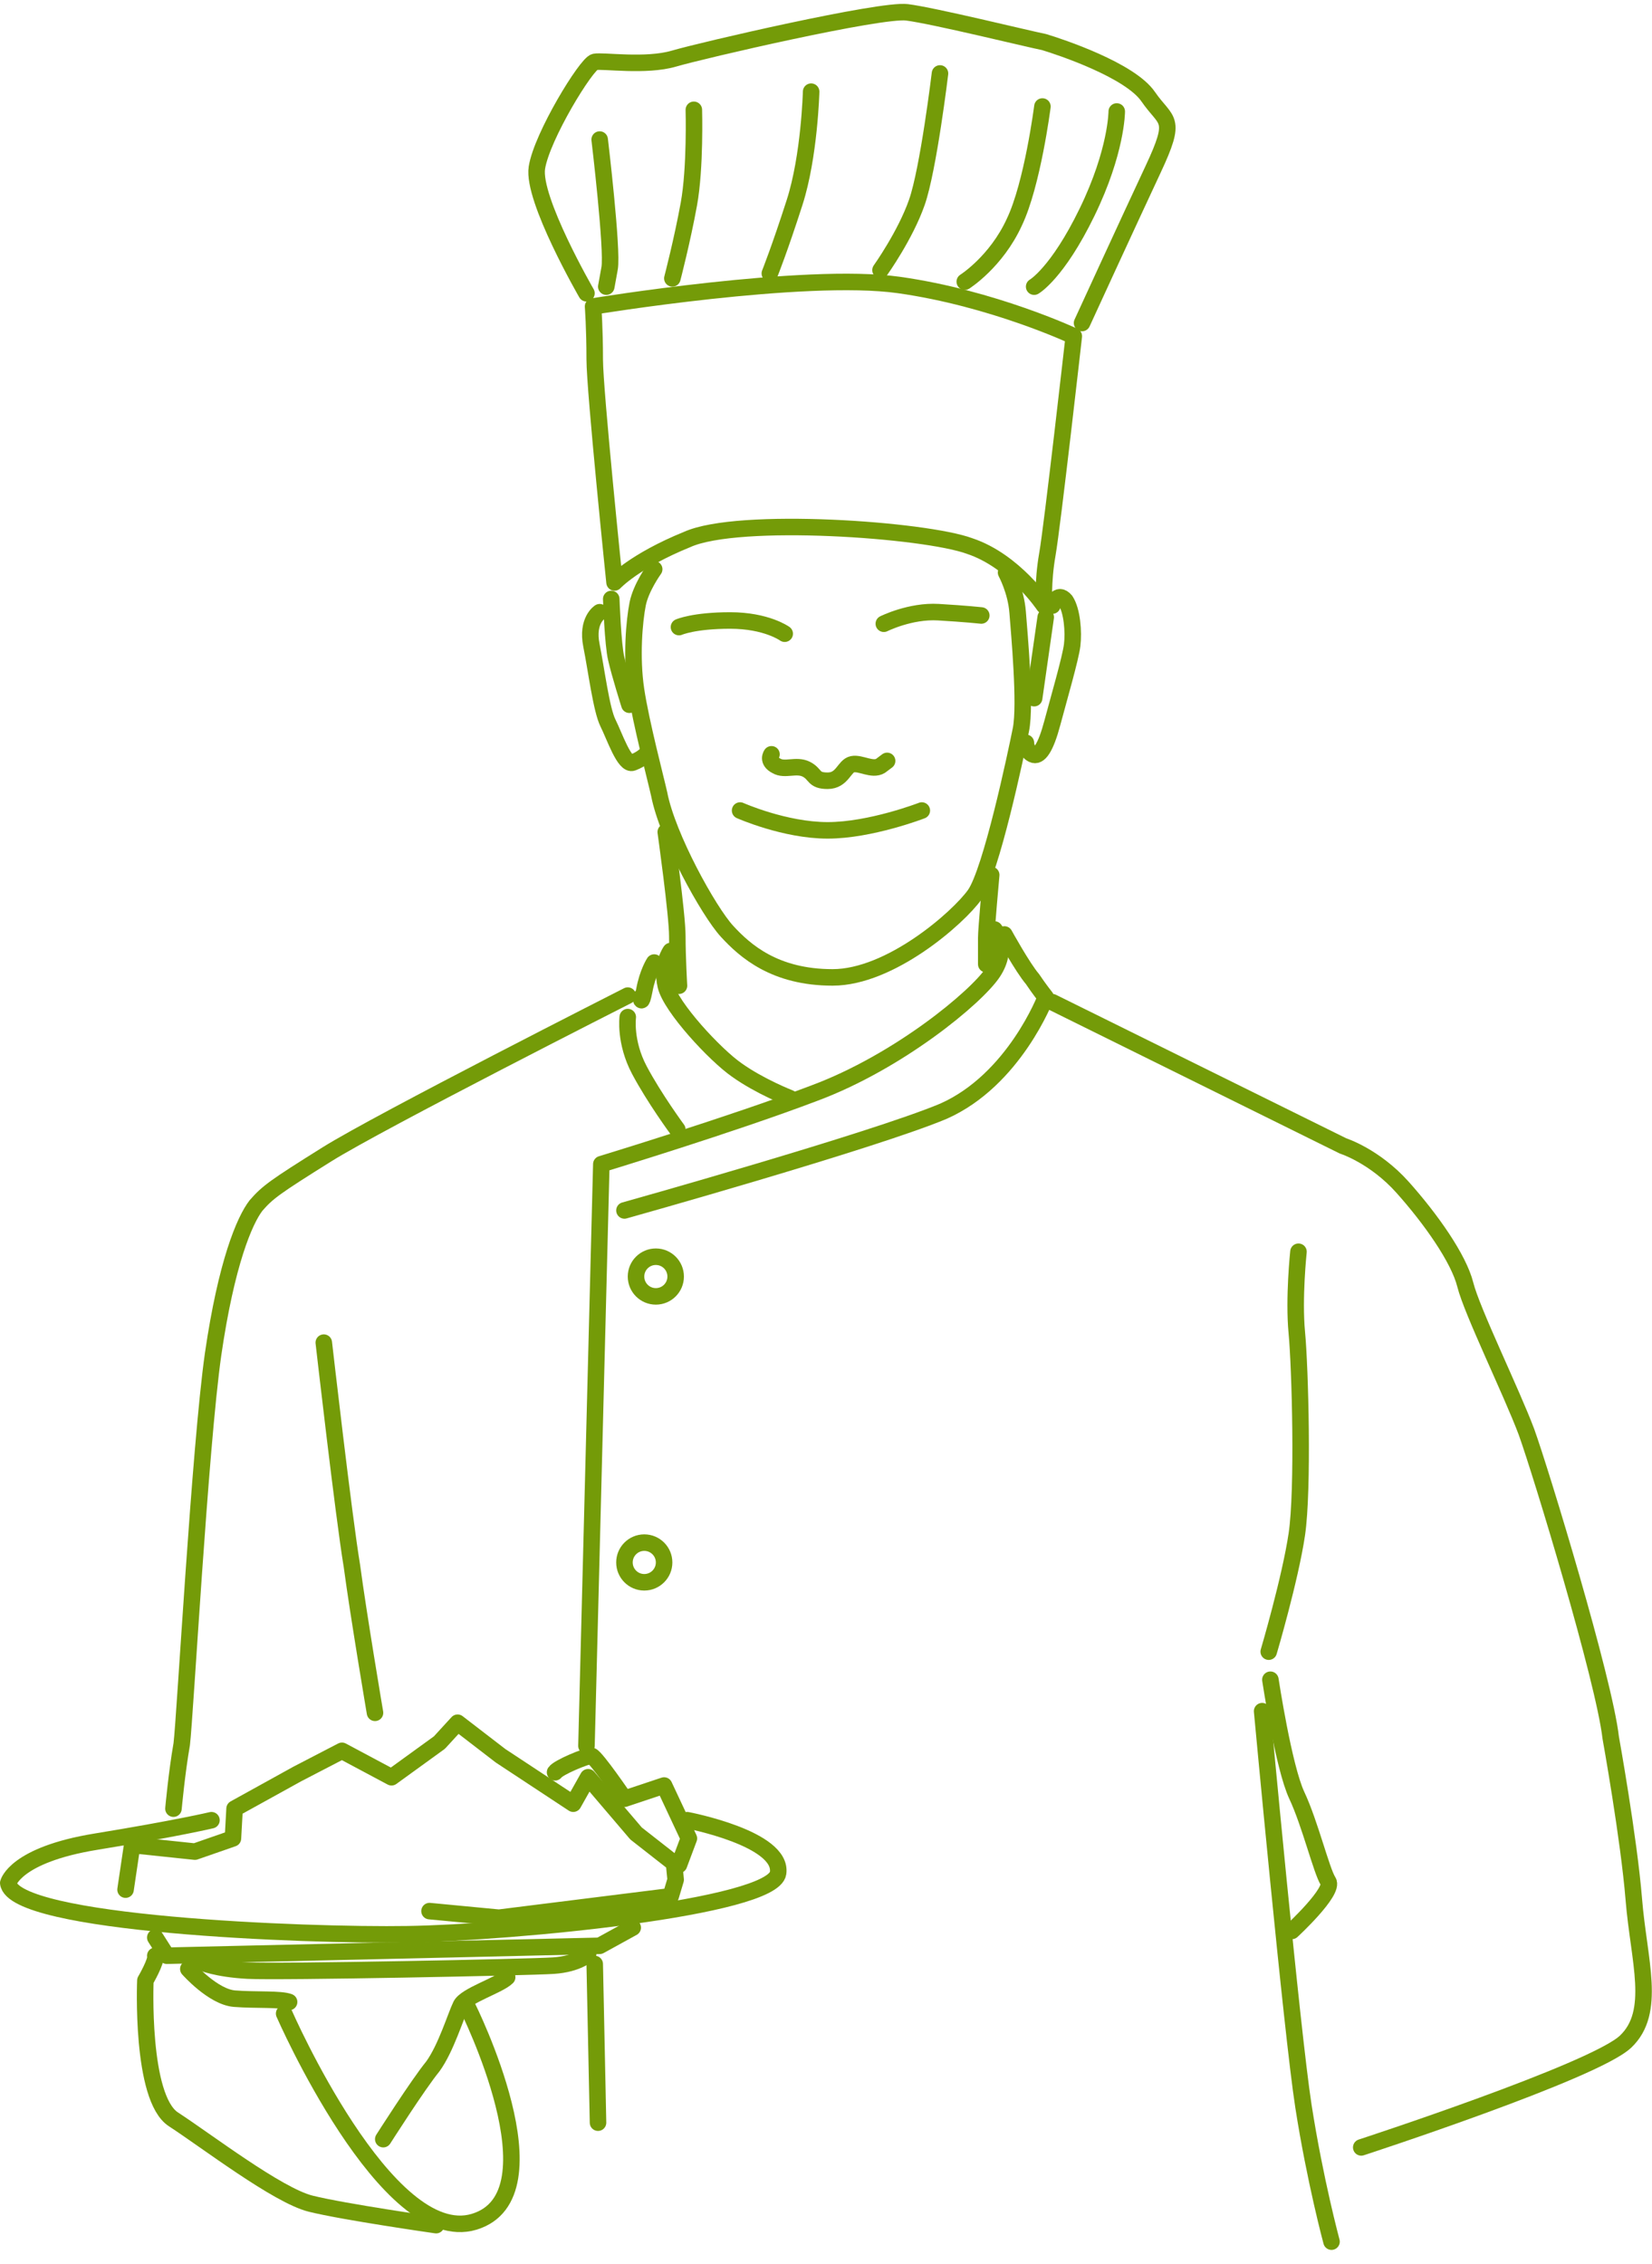 <svg width="100" height="137" viewBox="0 0 100 137" fill="none" xmlns="http://www.w3.org/2000/svg">
<path d="M39.6 34.445C39.6 34.445 38.8 35.545 38.6 36.545C38.4 37.545 38.2 39.745 38.5 41.745C38.8 43.745 39.7 47.145 39.9 48.045C40.4 50.645 42.9 55.145 44 56.345C45.1 57.545 46.9 59.145 50.4 59.145C53.9 59.145 58 55.545 59 54.145C60 52.745 61.5 45.645 61.8 44.145C62.1 42.645 61.7 38.345 61.6 37.045C61.5 35.745 60.9 34.645 60.9 34.645" stroke="#749B08" stroke-miterlimit="10" stroke-linecap="round" stroke-linejoin="round"/>
<path d="M63.3 37.348L62.6 42.248" stroke="#749B08" stroke-miterlimit="10" stroke-linecap="round" stroke-linejoin="round"/>
<path d="M63.7 36.647C63.7 36.647 64 35.747 64.5 36.347C64.9 36.947 65 38.247 64.9 39.047C64.8 39.847 64.1 42.247 63.7 43.747C63.3 45.247 62.9 45.847 62.5 45.647C62.1 45.447 62.1 44.947 62.1 44.947" stroke="#749B08" stroke-miterlimit="10" stroke-linecap="round" stroke-linejoin="round"/>
<path d="M37 36.246C37 36.246 37.1 39.046 37.3 39.846C37.5 40.746 38.1 42.646 38.1 42.646" stroke="#749B08" stroke-miterlimit="10" stroke-linecap="round" stroke-linejoin="round"/>
<path d="M36.3 37.047C36.3 37.047 35.5 37.547 35.8 39.047C36.1 40.547 36.4 42.947 36.8 43.747C37.2 44.547 37.8 46.347 38.3 46.147C38.8 45.947 39 45.747 39 45.747" stroke="#749B08" stroke-miterlimit="10" stroke-linecap="round" stroke-linejoin="round"/>
<path d="M53.5 37.744C53.5 37.744 55.1 36.944 56.8 37.044C58.5 37.144 59.4 37.244 59.4 37.244" stroke="#749B08" stroke-miterlimit="10" stroke-linecap="round" stroke-linejoin="round"/>
<path d="M47.5 38.347C47.5 38.347 46.4 37.547 44.2 37.547C42 37.547 41.1 37.947 41.1 37.947" stroke="#749B08" stroke-miterlimit="10" stroke-linecap="round" stroke-linejoin="round"/>
<path d="M46.7 45.645C46.7 45.645 46.4 46.044 47 46.344C47.5 46.645 48.2 46.245 48.8 46.544C49.4 46.844 49.2 47.245 50.1 47.245C51 47.245 51.1 46.344 51.6 46.245C52.1 46.145 52.8 46.645 53.3 46.344C53.7 46.044 53.7 46.044 53.7 46.044" stroke="#749B08" stroke-miterlimit="10" stroke-linecap="round" stroke-linejoin="round"/>
<path d="M44.8 49.047C44.8 49.047 47.5 50.247 50.1 50.247C52.7 50.247 55.8 49.047 55.8 49.047" stroke="#749B08" stroke-miterlimit="10" stroke-linecap="round" stroke-linejoin="round"/>
<path d="M40.3 50.348C40.3 50.348 41 55.348 41 56.648C41 57.948 41.1 59.648 41.1 59.648" stroke="#749B08" stroke-miterlimit="10" stroke-linecap="round" stroke-linejoin="round"/>
<path d="M60 52.945C60 52.945 59.7 56.245 59.7 56.745C59.7 57.245 59.7 58.345 59.7 58.345" stroke="#749B08" stroke-miterlimit="10" stroke-linecap="round" stroke-linejoin="round"/>
<path d="M37.2 35.244C37.2 35.244 36 23.644 36 21.744C36 19.844 35.9 18.544 35.9 18.544C35.9 18.544 48.7 16.444 54.4 17.244C60.1 18.044 65 20.344 65 20.344C65 20.344 63.7 31.844 63.4 33.544C63.1 35.244 63.2 36.644 63.2 36.644C63.2 36.644 61.4 33.944 58.7 33.044C56 32.044 44.7 31.244 41.6 32.644C38.4 33.944 37.2 35.244 37.2 35.244Z" stroke="#749B08" stroke-miterlimit="10" stroke-linecap="round" stroke-linejoin="round"/>
<path d="M35.5 17.746C35.5 17.746 32.2 12.046 32.5 10.146C32.8 8.246 35.5 3.846 36 3.746C36.5 3.646 39.1 4.046 40.8 3.546C42.5 3.046 53.3 0.546 54.9 0.746C56.5 0.946 62.2 2.346 63.2 2.546C64.2 2.846 68.4 4.246 69.5 5.846C70.6 7.446 71.3 7.046 69.8 10.246C68.3 13.446 65.5 19.546 65.5 19.546" stroke="#749B08" stroke-miterlimit="10" stroke-linecap="round" stroke-linejoin="round"/>
<path d="M62.6 17.346C62.6 17.346 64 16.546 65.8 12.846C67.6 9.146 67.6 6.746 67.6 6.746" stroke="#749B08" stroke-miterlimit="10" stroke-linecap="round" stroke-linejoin="round"/>
<path d="M58.4 17.045C58.4 17.045 60.3 15.845 61.4 13.445C62.5 11.145 63.1 6.445 63.1 6.445" stroke="#749B08" stroke-miterlimit="10" stroke-linecap="round" stroke-linejoin="round"/>
<path d="M53.3 16.345C53.3 16.345 54.8 14.245 55.5 12.245C56.2 10.245 56.9 4.445 56.9 4.445" stroke="#749B08" stroke-miterlimit="10" stroke-linecap="round" stroke-linejoin="round"/>
<path d="M49.1 5.547C49.1 5.547 49 9.447 48.1 12.247C47.2 15.047 46.6 16.547 46.6 16.547" stroke="#749B08" stroke-miterlimit="10" stroke-linecap="round" stroke-linejoin="round"/>
<path d="M42 6.645C42 6.645 42.1 10.145 41.7 12.345C41.3 14.544 40.7 16.845 40.7 16.845" stroke="#749B08" stroke-miterlimit="10" stroke-linecap="round" stroke-linejoin="round"/>
<path d="M36.3 8.445C36.3 8.445 37.1 15.145 36.9 16.245C36.7 17.345 36.7 17.345 36.7 17.345" stroke="#749B08" stroke-miterlimit="10" stroke-linecap="round" stroke-linejoin="round"/>
<path d="M60.2 56.246C60.2 56.246 61.1 57.346 60.1 58.846C59.1 60.346 54.4 64.246 49.3 66.146C44.3 68.046 36.4 70.446 36.4 70.446L35.5 105.646" stroke="#749B08" stroke-miterlimit="10" stroke-linecap="round" stroke-linejoin="round"/>
<path d="M40.6 57.547C40.6 57.547 40 58.347 40.3 59.647C40.6 60.947 43.3 63.847 44.6 64.747C46 65.747 47.8 66.447 47.8 66.447" stroke="#749B08" stroke-miterlimit="10" stroke-linecap="round" stroke-linejoin="round"/>
<path d="M39.6 58.246C39.6 58.246 39.2 58.846 39 59.946C38.8 60.946 38.8 60.346 38.8 60.346" stroke="#749B08" stroke-miterlimit="10" stroke-linecap="round" stroke-linejoin="round"/>
<path d="M38 60.246C38 60.246 23 67.846 19.8 69.846C16.6 71.846 16.2 72.146 15.5 72.946C14.8 73.846 13.7 76.446 12.9 81.946C12.1 87.546 11.2 103.946 11 105.546C10.7 107.246 10.5 109.446 10.5 109.446" stroke="#749B08" stroke-miterlimit="10" stroke-linecap="round" stroke-linejoin="round"/>
<path d="M19.6 81.246C19.6 81.246 20.8 91.746 21.3 94.746C21.7 97.746 22.7 103.646 22.7 103.646" stroke="#749B08" stroke-miterlimit="10" stroke-linecap="round" stroke-linejoin="round"/>
<path d="M38 61.547C38 61.547 37.8 63.047 38.7 64.747C39.6 66.447 41 68.347 41 68.347" stroke="#749B08" stroke-miterlimit="10" stroke-linecap="round" stroke-linejoin="round"/>
<path d="M60.8 56.547C60.8 56.547 61.9 58.547 62.5 59.247C62.9 59.847 63.3 60.347 63.3 60.347C63.3 60.347 61.4 65.347 57.1 67.247C52.8 69.047 37.8 73.247 37.8 73.247" stroke="#749B08" stroke-miterlimit="10" stroke-linecap="round" stroke-linejoin="round"/>
<path d="M63.7 60.645L81.3 69.344C81.3 69.344 83.2 69.945 84.9 71.844C86.6 73.745 88.3 76.144 88.7 77.745C89.1 79.344 91.5 84.245 92.4 86.644C93.3 89.144 97.1 101.645 97.5 105.145C97.5 105.145 98.6 111.245 98.9 114.945C99.2 118.645 100.3 121.745 98.4 123.545C96.5 125.345 82.4 129.945 82.4 129.945" stroke="#749B08" stroke-miterlimit="10" stroke-linecap="round" stroke-linejoin="round"/>
<path d="M78.6 75.746C78.6 75.746 78.3 78.546 78.5 80.646C78.7 82.746 78.9 90.146 78.5 92.846C78.1 95.546 76.8 99.946 76.8 99.946" stroke="#749B08" stroke-miterlimit="10" stroke-linecap="round" stroke-linejoin="round"/>
<path d="M36 118.848L36.2 128.448" stroke="#749B08" stroke-miterlimit="10" stroke-linecap="round" stroke-linejoin="round"/>
<path d="M41.6 110.145C41.6 110.145 47.4 111.245 47.1 113.345C46.8 115.445 31 116.945 24.7 117.045C18.4 117.145 0.8 116.445 0.5 113.945C0.5 113.945 0.9 112.245 5.8 111.445C10.7 110.645 12.8 110.145 12.8 110.145" stroke="#749B08" stroke-miterlimit="10" stroke-linecap="round" stroke-linejoin="round"/>
<path d="M7.6 114.346L8 111.646L11.8 112.046L14.1 111.246L14.2 109.446L18 107.346L20.7 105.946L23.7 107.546L26.6 105.446L27.7 104.246L30.3 106.246L34.7 109.146L35.6 107.546L38.5 110.946L40.8 112.746L40.9 113.746L40.6 114.746L30.2 116.046L26 115.646" stroke="#749B08" stroke-miterlimit="10" stroke-linecap="round" stroke-linejoin="round"/>
<path d="M33.6 107.246C33.8 106.946 35.5 106.246 35.8 106.246C36.1 106.346 37.8 108.846 37.8 108.846L40.2 108.046L41.7 111.246L41.1 112.846" stroke="#749B08" stroke-miterlimit="10" stroke-linecap="round" stroke-linejoin="round"/>
<path d="M9.4 117.245L10.1 118.345L36.3 117.745L38.3 116.645" stroke="#749B08" stroke-miterlimit="10" stroke-linecap="round" stroke-linejoin="round"/>
<path d="M12.2 118.746C12.2 118.746 13.1 119.146 15 119.246C16.9 119.346 32 119.046 33.5 118.946C35 118.846 35.6 118.246 35.6 118.246" stroke="#749B08" stroke-miterlimit="10" stroke-linecap="round" stroke-linejoin="round"/>
<path d="M11.4 119.145C11.4 119.145 12.9 120.845 14.2 120.945C15.5 121.045 17 120.945 17.5 121.145" stroke="#749B08" stroke-miterlimit="10" stroke-linecap="round" stroke-linejoin="round"/>
<path d="M30.7 119.645C30.2 120.145 28.2 120.745 27.9 121.345C27.6 121.945 27 123.945 26.2 125.045C25.3 126.145 23.2 129.445 23.2 129.445" stroke="#749B08" stroke-miterlimit="10" stroke-linecap="round" stroke-linejoin="round"/>
<path d="M17.2 121.845C17.2 121.845 23.4 136.045 28.7 134.445C34 132.845 28.3 121.445 28.3 121.445" stroke="#749B08" stroke-miterlimit="10" stroke-linecap="round" stroke-linejoin="round"/>
<path d="M9.4 118.348C9.5 118.648 8.8 119.848 8.8 119.848C8.8 119.848 8.5 126.948 10.5 128.248C12.5 129.548 16.8 132.848 18.8 133.348C20.8 133.848 26.4 134.648 26.4 134.648" stroke="#749B08" stroke-miterlimit="10" stroke-linecap="round" stroke-linejoin="round"/>
<path d="M39.7 78.447C40.363 78.447 40.9 77.91 40.9 77.247C40.9 76.584 40.363 76.047 39.7 76.047C39.037 76.047 38.5 76.584 38.5 77.247C38.5 77.91 39.037 78.447 39.7 78.447Z" stroke="#749B08" stroke-miterlimit="10" stroke-linecap="round" stroke-linejoin="round"/>
<path d="M39 95.748C39.663 95.748 40.2 95.21 40.2 94.548C40.2 93.885 39.663 93.348 39 93.348C38.337 93.348 37.8 93.885 37.8 94.548C37.8 95.21 38.337 95.748 39 95.748Z" stroke="#749B08" stroke-miterlimit="10" stroke-linecap="round" stroke-linejoin="round"/>
<path d="M76.4 103.547C76.4 103.547 78.2 122.947 78.9 127.447C79.6 131.947 80.6 135.647 80.6 135.647" stroke="#749B08" stroke-miterlimit="10" stroke-linecap="round" stroke-linejoin="round"/>
<path d="M76.9 101.645C76.9 101.645 77.7 106.945 78.5 108.645C79.3 110.345 80 113.245 80.4 113.845C80.8 114.445 78.2 116.845 78.2 116.845" stroke="#749B08" stroke-miterlimit="10" stroke-linecap="round" stroke-linejoin="round"/>
</svg>
